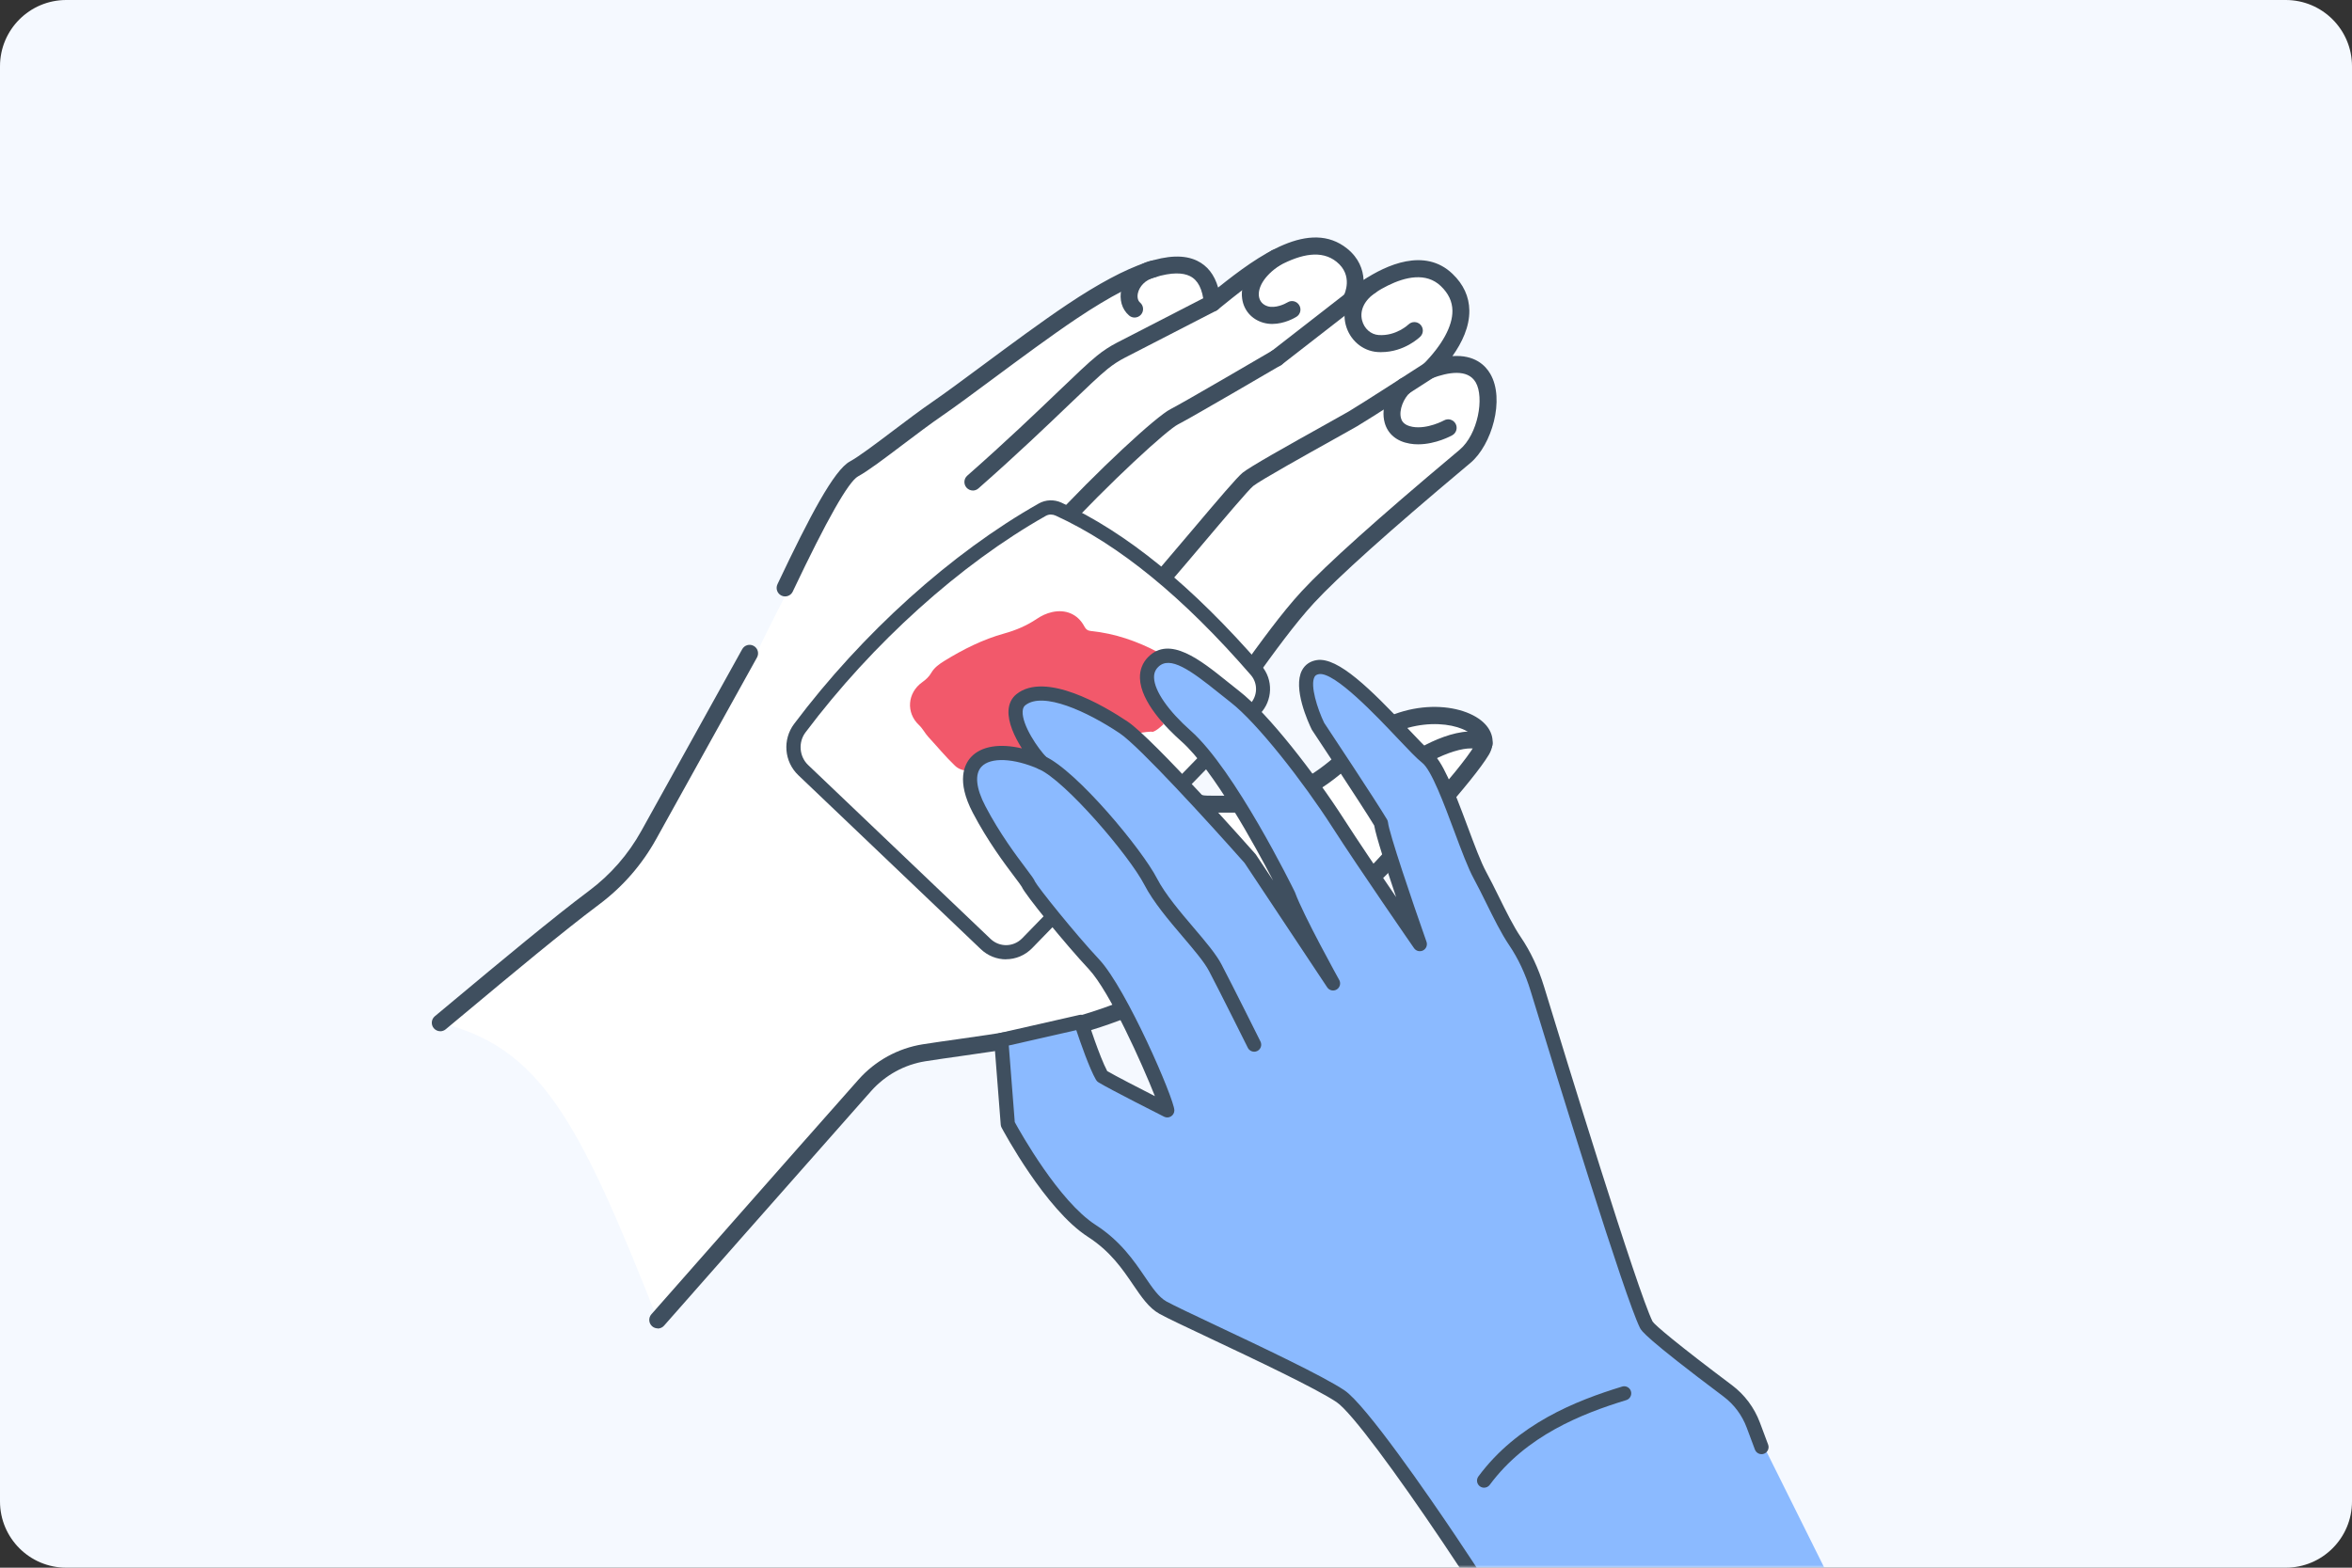 <svg fill="none" height="284" viewBox="0 0 426 284" width="426" xmlns="http://www.w3.org/2000/svg" xmlns:xlink="http://www.w3.org/1999/xlink"><rect x="0" y="0" width="426" height="284" fill="#333333" stroke="none"/><mask id="a" height="284" maskUnits="userSpaceOnUse" width="426" x="0" y="0"><path d="m414 0h-402c-6.627 0-12 5.373-12 12v260c0 6.627 5.373 12 12 12h402c6.627 0 12-5.373 12-12v-260c0-6.627-5.373-12-12-12z" fill="#f5f9ff"/></mask><path d="m414 0h-402c-6.627 0-12 5.373-12 12v260c0 6.627 5.373 12 12 12h402c6.627 0 12-5.373 12-12v-260c0-6.627-5.373-12-12-12z" fill="#f5f9ff"/><g mask="url(#a)"><path d="m119.131 239.108s26.318-28.475 38.764-42.512c2.792-3.152 6.58-5.235 10.732-5.892 15.867-2.51 35.343-3.398 55.724-18.939 1.596-1.216 3.38-2.166 5.272-2.833 8.923-3.157 16.388-7.735 19.389-9.701.9-.59 1.718-1.278 2.455-2.063 3.574-3.824 15.283-16.48 18.141-21.258 3.385-5.662-12.409-10.758-23.132 0-10.717 10.757-18.581 9.731-26.471 9.746-5.752.01-7.261-6.97-2.511-11.173 4.751-4.204 13.402-18.498 20.658-26.34 7.261-7.848 26.057-23.461 28.475-25.498 5.303-4.486 7.762-20.915-6.478-15.592 4.52-4.583 8.498-11.22 3.124-16.352-6.422-6.133-17.308 3.644-17.308 3.644s2.51-4.763-1.677-8.125c-6.392-5.132-16.194 2.802-23.45 8.689-1.114-12.611-15.094-5.394-25.428 1.519-7.9 5.292-18.965 13.894-24.267 17.532s-12.154 9.305-15.227 10.983c-3.073 1.683-16.107 27.526-18.899 33.412l-18.254 32.889c-2.475 4.46-5.859 8.341-9.94 11.389-12.998 9.711-22.974 18.708-29.084 22.655 17.963 4.46 24.958 17.132 39.387 53.829z" fill="#fff"/><g fill="#3f4f5f"><path d="m79.744 186.818c-.44 0-.879-.19-1.181-.554-.542-.657-.45-1.627.199-2.166l3.395-2.828c8.442-7.042 18.013-15.023 24.502-19.873 3.932-2.936 7.133-6.605 9.516-10.901l18.254-32.889c.414-.744 1.345-1.011 2.086-.595.742.415 1.008 1.349.593 2.094l-18.254 32.888c-2.597 4.681-6.085 8.674-10.364 11.872-6.428 4.804-15.964 12.754-24.375 19.775l-3.395 2.828c-.286.236-.634.354-.977.354z"/><path d="m119.131 240.648c-.363 0-.726-.129-1.017-.385-.634-.565-.696-1.535-.133-2.171.25-.283 25.213-28.64 37.516-42.518 3.027-3.413 7.158-5.681 11.642-6.39 2.041-.323 4.101-.61 6.285-.918 14.669-2.069 31.292-4.409 48.749-17.723 1.697-1.293 3.61-2.325 5.686-3.059 8.835-3.125 16.275-7.714 19.062-9.536.798-.523 1.529-1.134 2.173-1.827 3.508-3.752 15.161-16.347 17.942-20.997.205-.344.685-1.144-.695-2.227-3.124-2.449-12.763-3.198-20.039 4.106-10.303 10.342-18.106 10.27-25.643 10.208-.639-.005-1.273-.01-1.907-.01h-.015c-2.997 0-5.384-1.581-6.387-4.229-1.201-3.177-.046-7.052 2.874-9.639 2.286-2.027 5.717-6.78 9.352-11.815 3.723-5.158 7.568-10.496 11.198-14.417 4.454-4.814 13.765-13.175 27.673-24.841l.936-.79c3.328-2.813 4.489-9.475 2.899-12.21-1.463-2.51-5.078-1.796-7.854-.76-.675.252-1.432 0-1.826-.606-.388-.606-.306-1.406.2-1.919 3.436-3.485 5.307-6.929 5.266-9.7-.025-1.668-.715-3.126-2.106-4.455-5.318-5.081-15.13 3.588-15.227 3.675-.553.498-1.386.523-1.969.062s-.757-1.273-.409-1.93c.189-.37 1.79-3.742-1.278-6.205-5.436-4.368-14.737 3.177-21.527 8.684-.44.359-1.043.441-1.565.221-.521-.221-.879-.714-.93-1.283-.235-2.674-1.079-4.327-2.567-5.04-2.378-1.145-7.864-.739-20.479 7.709-4.581 3.069-10.241 7.263-15.232 10.963-3.64 2.7-6.785 5.03-9.019 6.564-2.255 1.55-4.786 3.459-7.231 5.307-3.369 2.546-6.279 4.747-8.124 5.759-1.719.939-5.656 7.878-11.7 20.612l-.117.252c-.363.769-1.278 1.093-2.045.728-.767-.364-1.09-1.283-.726-2.053l.117-.251c5.722-12.061 10.119-20.422 12.998-21.993 1.651-.903 4.612-3.141 7.752-5.512 2.474-1.868 5.031-3.803 7.342-5.389 2.183-1.499 5.308-3.818 8.928-6.498 5.021-3.721 10.712-7.94 15.355-11.045 11.249-7.529 18.934-10.121 23.505-7.925 1.867.898 3.145 2.53 3.815 4.861 7.353-5.882 16.628-12.472 23.362-7.067 2.122 1.704 2.889 3.793 2.986 5.692 4.07-2.679 11.06-5.933 16.097-1.119 1.994 1.904 3.021 4.137 3.057 6.641.041 2.961-1.324 5.83-3.063 8.274 4.065-.287 5.998 1.724 6.857 3.208 2.7 4.645.251 12.888-3.574 16.121l-.946.795c-13.811 11.584-23.025 19.852-27.391 24.574-3.503 3.788-7.297 9.044-10.963 14.13-3.896 5.404-7.266 10.07-9.802 12.318-2.27 2.012-2.659 4.583-2.035 6.236.547 1.447 1.795 2.243 3.518 2.243h.204c.583 0 1.166 0 1.749.01 7.225.062 14.056.123 23.449-9.305 8.376-8.407 19.563-7.909 24.094-4.358 2.168 1.699 2.72 4.091 1.436 6.241-2.858 4.784-13.775 16.645-18.336 21.521-.813.872-1.733 1.642-2.735 2.299-2.879 1.889-10.569 6.626-19.717 9.865-1.774.626-3.41 1.504-4.852 2.607-18.096 13.801-35.143 16.203-50.181 18.323-2.168.308-4.219.595-6.233.914-3.784.595-7.271 2.515-9.828 5.394-12.297 13.878-37.26 42.225-37.51 42.507-.302.344-.726.518-1.151.518z"/><path d="m190.502 97.99c-.374 0-.747-.139-1.043-.411-.619-.58-.655-1.555-.082-2.176 9.664-10.439 20.1-20.012 22.631-21.284 2.188-1.098 18.254-10.506 18.418-10.599.731-.431 1.672-.18 2.096.554.424.734.179 1.678-.552 2.104-.665.39-16.316 9.552-18.592 10.696-1.953.98-12.18 10.28-21.751 20.622-.302.328-.711.493-1.125.493z"/><path d="m207.938 109.128c-.414 0-.823-.164-1.13-.493-.573-.626-.537-1.601.087-2.176 1.114-1.031 4.995-5.625 8.748-10.07 5.2-6.154 8.427-9.947 9.439-10.763 1.36-1.093 7.941-4.789 15.146-8.807 1.922-1.073 3.441-1.919 4.034-2.268 2.204-1.288 13.688-8.72 13.806-8.792.71-.462 1.661-.257 2.122.462.46.713.255 1.668-.461 2.13-.475.308-11.663 7.54-13.923 8.864-.618.364-2.152 1.216-4.09 2.299-4.699 2.623-13.443 7.498-14.721 8.52-.854.688-5.379 6.046-9.02 10.352-3.988 4.722-7.757 9.182-9.01 10.342-.296.272-.669.41-1.037.41z"/><path d="m231.198 66.39c-.461 0-.911-.205-1.212-.595-.517-.672-.394-1.637.276-2.161l13.524-10.516c.67-.518 1.632-.395 2.153.277.522.672.394 1.637-.276 2.161l-13.525 10.516c-.281.216-.608.323-.935.323z"/><path d="m176.21 88.86c-.424 0-.849-.18-1.155-.523-.558-.642-.496-1.612.143-2.171 7.005-6.169 12.471-11.409 16.464-15.233 3.135-3.002 5.4-5.174 7.046-6.508 1.115-.903 2.327-1.694 3.6-2.351l16.587-8.54c.757-.39 1.678-.087 2.066.667.389.754.087 1.683-.665 2.074l-16.587 8.54c-1.089.559-2.122 1.237-3.078 2.007-1.544 1.252-3.774 3.387-6.857 6.339-4.014 3.844-9.505 9.11-16.562 15.32-.291.257-.654.385-1.012.385z"/><path d="m253.9 146.79c-.409 0-.818-.164-1.119-.488-.844-.908-1.263-2.196-1.181-3.633.112-1.94 1.13-3.87 2.791-5.292 2.603-2.227 11.249-6.816 15.299-3.947.69.493.859 1.453.368 2.146s-1.442.862-2.137.369c-.885-.626-2.94-.441-5.502.488-2.511.913-4.934 2.345-6.039 3.285-1.027.877-1.651 2.017-1.718 3.12-.03.57.103 1.078.363 1.355.578.621.542 1.596-.076 2.176-.297.277-.67.416-1.049.416z"/><path d="m256.861 80.494c-.501 0-1.012-.036-1.524-.128-2.352-.4-3.963-1.735-4.53-3.752-.813-2.879.716-6.179 2.572-7.817.639-.559 1.605-.498 2.163.139.557.636.496 1.612-.138 2.171-1.125.991-2.076 3.151-1.647 4.665.087.313.358 1.258 2.097 1.555 2.715.462 5.665-1.155 5.696-1.17.741-.411 1.672-.149 2.086.595s.148 1.678-.588 2.094c-.138.077-2.961 1.647-6.182 1.647z"/><path d="m250.183 63.798c-.225 0-.46-.005-.695-.026-2.726-.19-5.037-2.181-5.753-4.948-.634-2.458.021-5.949 3.759-8.386.71-.462 1.661-.262 2.121.452.461.713.261 1.668-.449 2.13-2.015 1.314-2.93 3.192-2.46 5.03.384 1.483 1.585 2.546 2.996 2.643 3.166.221 5.38-1.889 5.4-1.909.608-.59 1.575-.58 2.168.026.588.606.588 1.571-.015 2.166-.123.123-2.879 2.813-7.077 2.813z"/><path d="m230.451 58.686c-.552 0-1.125-.072-1.698-.241-2.06-.616-3.471-2.233-3.768-4.327-.429-3.033 1.539-6.287 5.272-8.71.711-.462 1.662-.257 2.122.457s.255 1.668-.455 2.13c-3.181 2.058-4.101 4.286-3.902 5.687.128.893.701 1.54 1.606 1.807 1.34.4 3.073-.4 3.569-.713.721-.452 1.667-.231 2.112.493.45.724.23 1.673-.491 2.12-.256.159-2.148 1.293-4.372 1.293z"/><path d="m205.499 57.526c-.348 0-.701-.118-.987-.364-1.314-1.114-1.836-2.915-1.386-4.819.593-2.5 2.669-4.465 5.42-5.127.823-.2 1.652.313 1.851 1.139.2.826-.312 1.658-1.135 1.858-1.938.467-2.894 1.776-3.15 2.843-.179.749-.035 1.406.379 1.755.649.549.731 1.519.184 2.171-.302.359-.737.544-1.171.544z"/></g><path d="m186.063 170.861 41.249-42.425c1.851-1.904 1.953-4.978.209-6.99-11.07-12.754-22.784-23.245-35.787-29.209-.946-.431-2.035-.416-2.94.098-16.071 9.079-32.029 23.758-43.923 39.576-1.738 2.315-1.472 5.61.614 7.601l33.036 31.498c2.148 2.048 5.477 1.981 7.547-.149z" fill="#fff"/><path d="m182.213 173.792c-1.636 0-3.278-.616-4.581-1.858l-33.037-31.498c-2.572-2.453-2.899-6.451-.757-9.305 12.359-16.444 28.512-30.995 44.317-39.925 1.242-.698 2.771-.754 4.095-.149 11.827 5.425 23.674 15.084 36.222 29.532 2.179 2.505 2.066 6.339-.255 8.725l-41.249 42.425c-1.319 1.355-3.037 2.038-4.76 2.038zm8.125-80.579c-.322 0-.639.082-.92.241-15.509 8.761-31.375 23.06-43.529 39.232-1.34 1.776-1.13 4.368.475 5.898l33.037 31.497c1.641 1.566 4.167 1.515 5.752-.112l41.248-42.425c1.396-1.437 1.468-3.742.159-5.251-12.297-14.166-23.863-23.614-35.358-28.885-.281-.128-.573-.19-.859-.19z" fill="#3f4f5f"/><path d="m177.729 139.353c-1.657.288-3.447.611-4.756-.636-1.712-1.627-3.221-3.48-4.832-5.215-.598-.646-1.002-1.503-1.697-2.155-2.383-2.233-2.102-5.836.588-7.755.67-.478 1.227-.981 1.646-1.71.542-.939 1.427-1.57 2.337-2.135 3.416-2.109 6.99-3.905 10.866-4.983 2.117-.59 4.075-1.417 5.895-2.643.844-.57 1.764-1.012 2.782-1.237 2.454-.55 4.648.369 5.824 2.571.296.554.608.801 1.237.862 4.331.442 8.365 1.838 12.19 3.875.721.385 1.35.893 1.764 1.622-3.375 2.017-4.213 4.691-2.536 8.284.501 1.067 1.14 2.068 1.713 3.095-.619.534-1.186 1.134-1.994 1.401-.665-.529-20.699 3.685-23.444 6.113-2.746 2.427-5.62-2.474-7.593.641z" fill="#f2596b"/><path d="m331.79 286.758-14.23-28.599c-.92-2.468-2.526-4.619-4.628-6.194-4.99-3.747-14.117-10.712-14.751-11.98-2.725-5.476-14.997-45.33-19.727-60.84-.936-3.059-2.26-5.995-4.055-8.643-2.173-3.208-4.31-8.232-6.315-11.887-2.669-4.871-6.555-19.005-9.71-21.438-3.154-2.438-14.807-17.055-19.66-16.321-4.852.728 0 10.721 0 10.721s9.224 13.889 11.408 17.543c.24 2.679 7.041 21.926 7.041 21.926s-9.951-14.376-14.808-21.926c-4.853-7.555-13.351-18.759-18.689-22.901s-11.249-9.875-14.813-6.267c-3.15 3.188.885 8.905 5.967 13.406 7.874 6.98 18.53 28.773 18.53 28.773 1.539 4.25 8.084 16.039 8.084 16.039l-15.012-22.609s-18.285-20.673-22.907-23.768c-4.623-3.095-14.246-8.499-18.612-5.025-2.992 2.382 1.672 9.275 3.789 11.399-9.24-4.059-16.353-1.026-11.357 8.5 3.85 7.344 8.534 12.559 8.923 13.524.388.965 7.404 9.721 11.867 14.494 5.073 5.42 13.285 25.313 13.285 26.473 0 0-9.956-5.024-11.812-6.184-1.473-2.51-3.82-9.855-3.82-9.855l-14.439 3.285 1.191 15.264s7.701 14.494 15.207 19.324c7.506 4.829 9.045 11.784 12.895 13.914 3.851 2.13 26.374 12.174 32.147 16.039s33.354 45.448 39.899 58.782c17.952-13.514 35.327-25.123 49.107-24.959z" fill="#8bbaff"/><path d="m282.683 313c-.471 0-.926-.262-1.146-.719-6.581-13.406-34.074-54.676-39.459-58.279-3.722-2.489-14.802-7.724-22.896-11.548-4.362-2.058-7.808-3.685-9.158-4.434-1.923-1.063-3.247-3.013-4.786-5.271-1.933-2.849-4.127-6.072-8.187-8.684-7.7-4.953-15.324-19.196-15.646-19.801-.082-.154-.133-.329-.148-.503l-1.192-15.264c-.051-.637.374-1.212.992-1.35l14.44-3.285c.649-.149 1.299.226 1.498.857.021.072 2.158 6.724 3.549 9.321 1.503.877 5.757 3.069 8.636 4.537-2.296-5.805-8.166-18.944-11.985-23.024-4.234-4.522-11.597-13.571-12.124-14.895-.097-.2-.705-1.001-1.288-1.776-1.826-2.422-4.878-6.477-7.578-11.63-3.048-5.815-1.519-8.823-.332-10.101 1.845-1.991 5.2-2.52 9.214-1.575-1.355-2.125-2.547-4.722-2.424-6.878.071-1.232.573-2.253 1.447-2.951 5.231-4.167 15.81 2.079 20.115 4.963 4.704 3.146 22.401 23.132 23.153 23.984.041.046.077.093.107.139l3.109 4.681c-3.257-6.262-10.799-20.053-16.618-25.211-2.746-2.433-7.368-7.15-7.506-11.43-.051-1.483.465-2.813 1.478-3.839 3.901-3.952 9.475.523 14.388 4.475.711.57 1.417 1.14 2.117 1.684 5.257 4.075 13.704 15.007 18.98 23.219 2.47 3.839 6.295 9.505 9.439 14.109-1.748-5.178-3.64-11.004-3.972-12.975-2.363-3.895-11.152-17.132-11.244-17.27-.031-.047-.062-.098-.087-.149-.594-1.217-3.452-7.442-1.754-10.681.542-1.037 1.483-1.683 2.71-1.868 3.84-.565 9.71 5.261 16.434 12.369 1.815 1.92 3.385 3.583 4.193 4.204 2.086 1.611 3.988 6.415 6.652 13.56 1.247 3.346 2.423 6.502 3.395 8.278.747 1.365 1.493 2.874 2.28 4.471 1.299 2.633 2.644 5.358 3.973 7.313 1.785 2.633 3.201 5.656 4.219 8.987 3.917 12.837 16.909 55.149 19.65 60.646.455.682 4.489 4.106 14.373 11.527 2.301 1.73 4.05 4.07 5.062 6.775l1.493 3.993c.246.662-.087 1.401-.746 1.653-.66.246-1.396-.088-1.647-.75l-1.493-3.993c-.838-2.243-2.29-4.188-4.198-5.62-14.271-10.716-14.874-11.917-15.13-12.436-2.751-5.517-14.767-44.524-19.808-61.04-.941-3.085-2.25-5.877-3.886-8.294-1.427-2.105-2.807-4.907-4.147-7.617-.777-1.57-1.509-3.054-2.229-4.373-1.064-1.94-2.271-5.183-3.554-8.617-1.851-4.963-4.152-11.138-5.814-12.426-.966-.749-2.521-2.392-4.489-4.47-3.692-3.906-11.377-12.036-14.2-11.6-.531.083-.716.308-.828.524-.808 1.54.527 5.743 1.749 8.289.802 1.206 9.275 13.981 11.392 17.517.097.164.158.349.179.544.169 1.837 4.361 14.232 6.969 21.613.215.605-.051 1.278-.624 1.57-.572.293-1.268.118-1.631-.41-.102-.144-10.022-14.479-14.828-21.962-5.236-8.15-13.55-18.821-18.397-22.583-.711-.549-1.427-1.129-2.153-1.709-5.088-4.091-8.851-6.816-10.973-4.671-.532.534-.767 1.155-.736 1.951.076 2.386 2.561 5.974 6.647 9.592 7.971 7.068 18.392 28.27 18.832 29.168.02.041.041.082.056.129 1.488 4.105 7.936 15.736 8.002 15.849.333.6.133 1.36-.45 1.719s-1.35.19-1.728-.385l-14.966-22.532c-6.31-7.129-19.068-21.12-22.601-23.486-5.89-3.941-13.903-7.637-17.109-5.086-.189.154-.45.431-.485 1.088-.144 2.484 2.776 6.79 4.387 8.402.434.436.496 1.119.153 1.632-.348.508-1.007.703-1.57.452-4.607-2.022-8.799-2.197-10.436-.431-1.247 1.344-.992 3.89.726 7.159 2.603 4.964 5.579 8.916 7.358 11.276 1.023 1.361 1.447 1.925 1.621 2.372.512 1.006 7.169 9.341 11.612 14.088 4.986 5.328 13.627 25.344 13.627 27.351 0 .447-.23.857-.608 1.093-.379.237-.849.257-1.248.057-.409-.205-10.032-5.066-11.914-6.241-.174-.108-.322-.262-.424-.442-1.181-2.022-2.838-6.805-3.569-8.997l-12.226 2.782 1.084 13.883c1.018 1.858 8.012 14.346 14.644 18.616 4.495 2.894 6.949 6.503 8.918 9.397 1.35 1.987 2.515 3.701 3.906 4.471 1.284.708 4.868 2.402 9.015 4.362 8.166 3.855 19.348 9.136 23.224 11.733s15.309 19.196 20.013 26.191c9.045 13.452 17.211 26.75 20.325 33.089.312.637.051 1.406-.583 1.719-.184.093-.373.134-.562.134z" fill="#3f4f5f"/><path d="m268.8 269.507c-.266 0-.532-.082-.762-.251-.567-.421-.685-1.227-.261-1.796 7.057-9.521 17.616-13.699 26.027-16.27.68-.206 1.391.174 1.595.852.205.677-.174 1.396-.849 1.601-8.038 2.458-18.111 6.421-24.722 15.346-.251.339-.634.518-1.028.518z" fill="#3f4f5f"/><path d="m227.158 190.529c-.47 0-.92-.262-1.145-.708-.051-.103-5.052-10.142-7.041-13.93-.849-1.617-2.736-3.834-4.735-6.185-2.505-2.946-5.343-6.282-6.954-9.397-2.756-5.333-14.266-18.8-19.113-20.977-.644-.287-.936-1.047-.644-1.693.291-.647 1.043-.934 1.687-.647 5.773 2.587 17.59 16.814 20.34 22.136 1.473 2.854 4.214 6.072 6.627 8.91 2.097 2.464 4.075 4.789 5.052 6.657 1.999 3.808 7.015 13.878 7.066 13.981.317.636.062 1.406-.572 1.719-.184.093-.379.134-.573.134z" fill="#3f4f5f"/></g></svg>